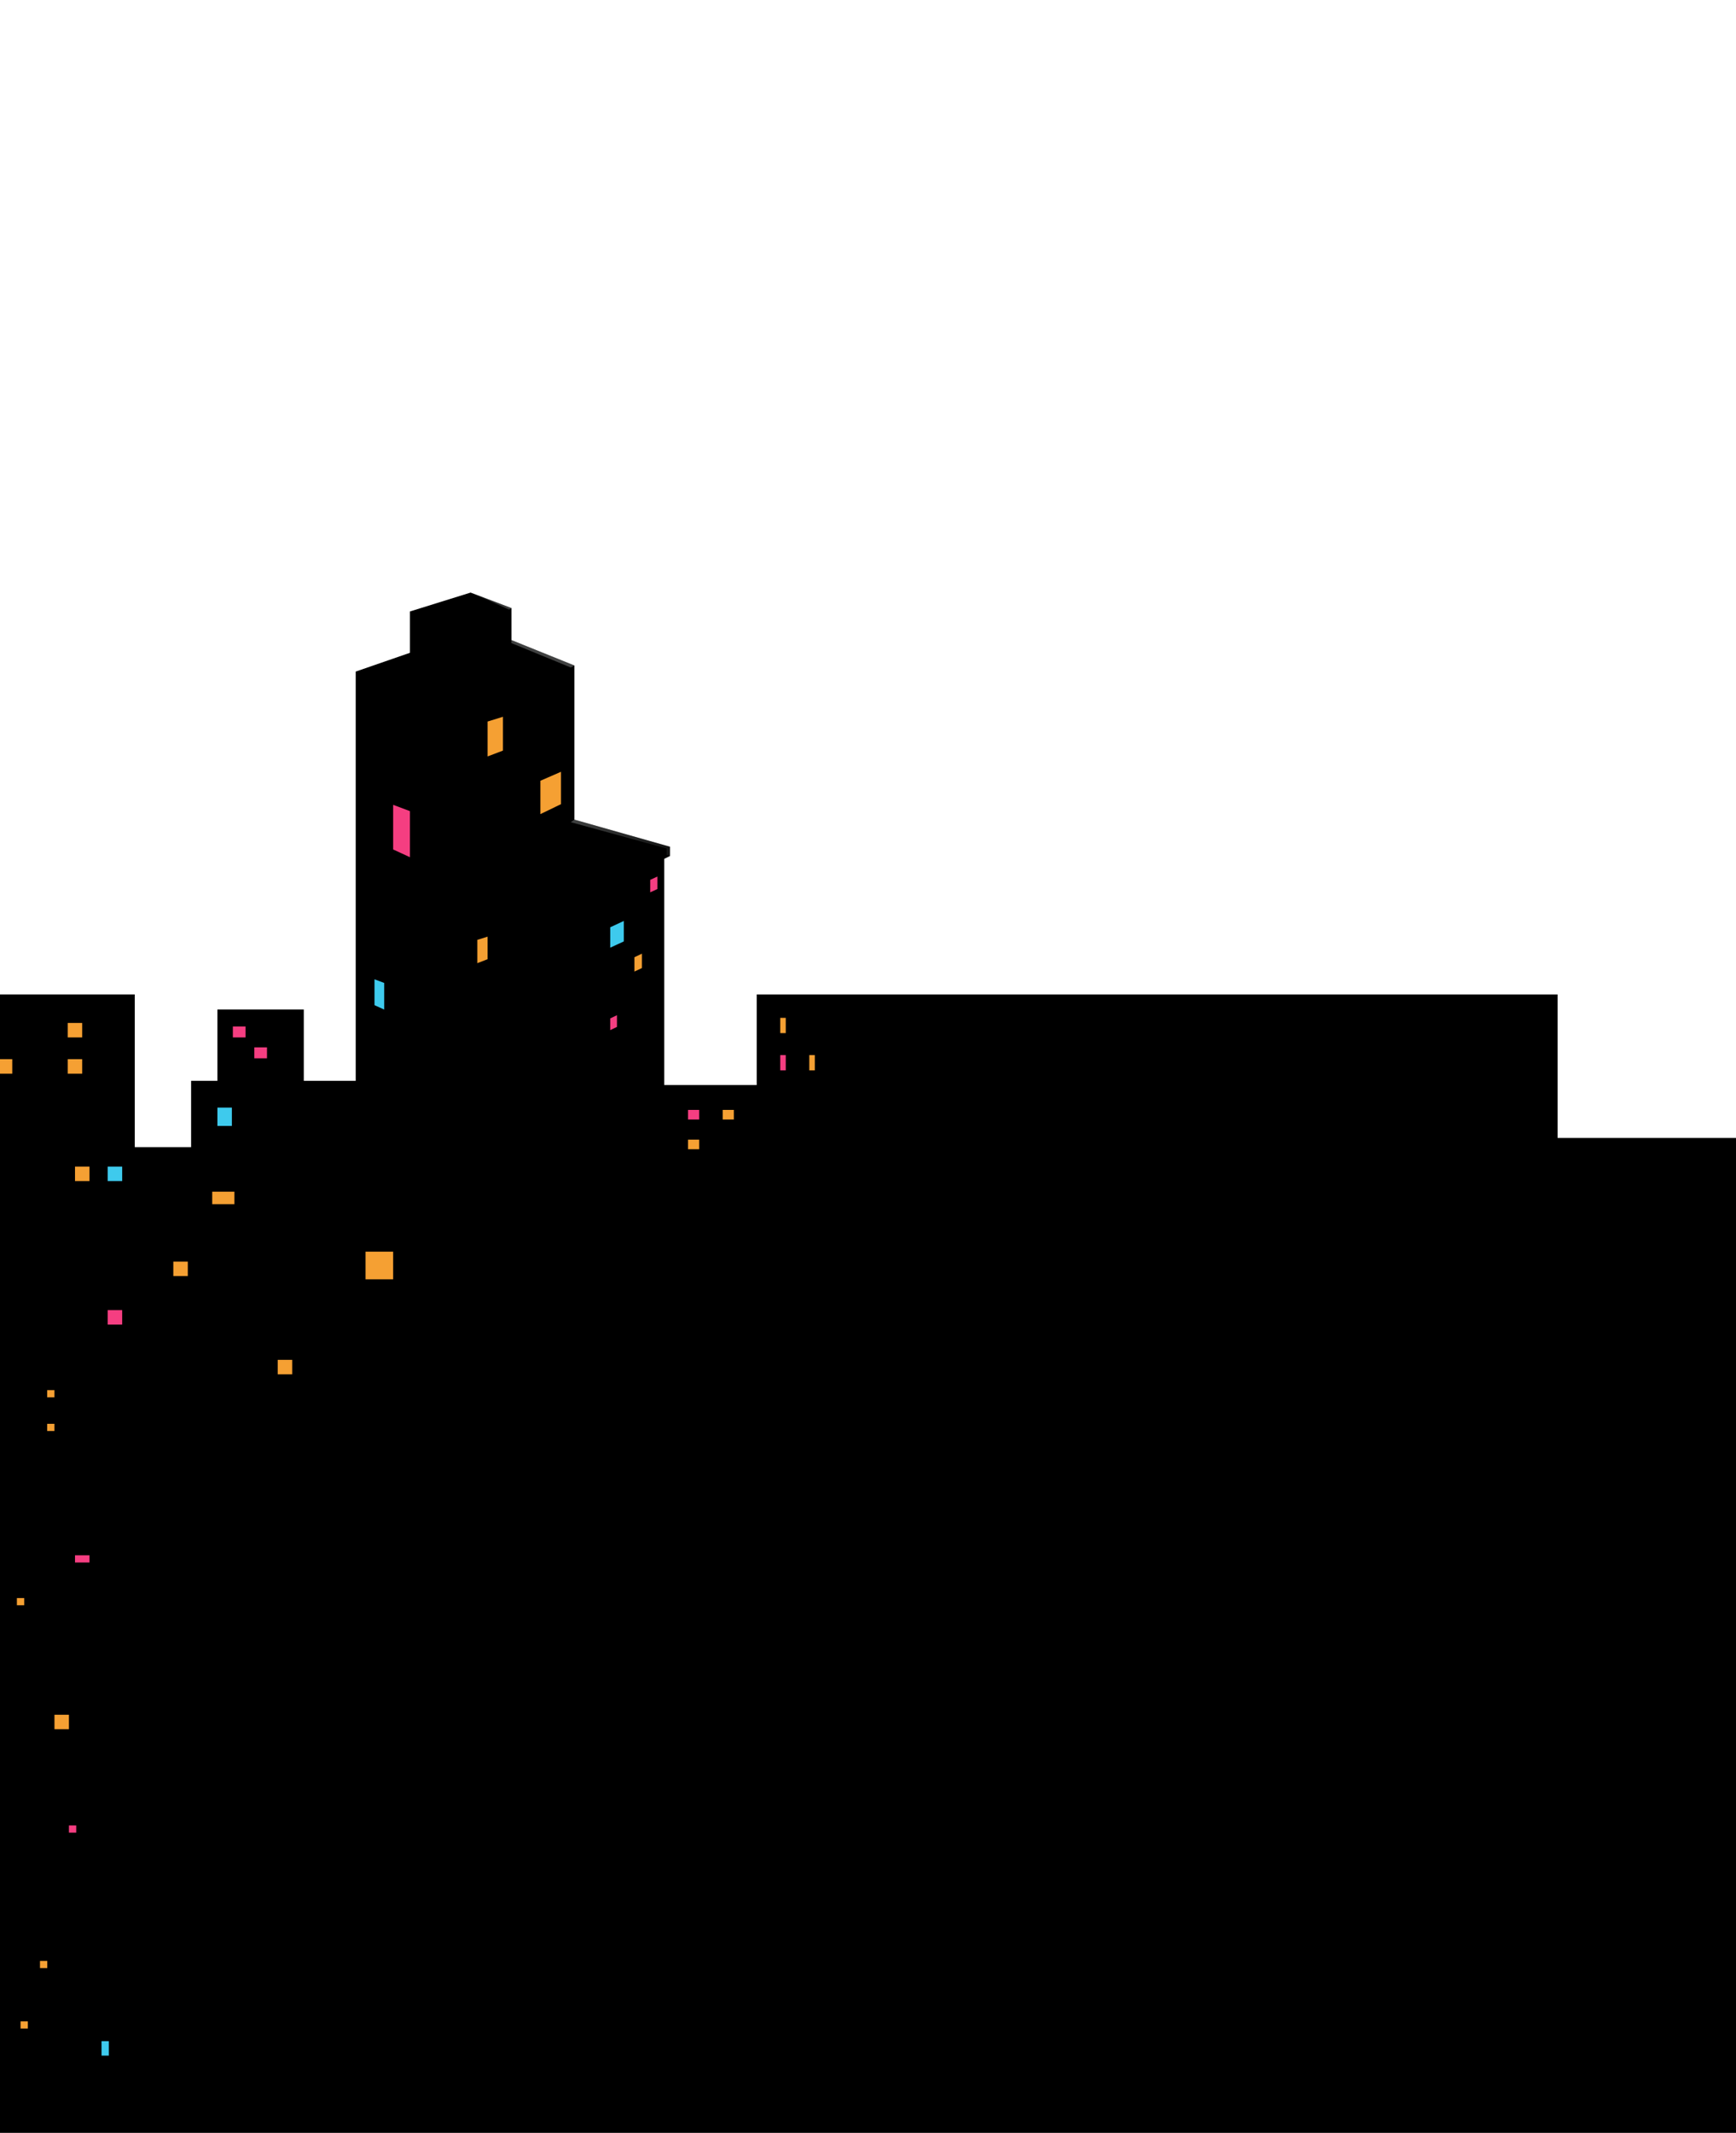 <svg version="1.1" id="Layer_1" xmlns="http://www.w3.org/2000/svg" x="0" y="0" viewBox="0 0 1571.5 1930.3" xml:space="preserve"><style>.st0{fill:#f5a033}.st1{fill:#f53e81}.st2{fill:#3ecaed}</style><path d="M601.3 1029.9V777.3l5.2-2.6v-8.4L520 741.8V602.3l-57-23v-29l-37-14-54.9 17.1v37.4l-49.1 17v370.4h-47v-64.6h-78.2v64.6H173v60h-51V900H0v1030.3h1671v-900.4H601.3z"/><path class="st0" d="M489.2 706.6v30.2l18.6-9v-29.3l-18.6 8.1z"/><path class="st1" d="M371.1 734.1v41.7l-15.2-7v-40.4l15.2 5.7z"/><path class="st2" d="M347.8 889.6v24.1l-8.8-4v-23.4l8.8 3.3z"/><path class="st0" d="M432.1 850.6v21.1l9.3-3.6v-20.4l-9.3 2.9zm9.3-197.6v31.6l13.9-5.3v-30.6l-13.9 4.3z"/><path class="st2" d="m564.7 852-12.3 5.7v-18.5l12.3-5.7V852z"/><path class="st0" d="m581.1 876.1-6.8 3.2v-13l6.8-3.2v13z"/><path class="st1" d="m595.1 804.6-6.5 3v-11.3l6.5-3v11.3zm-36.6 124.8-6.1 2.9v-10.6l6.1-2.9v10.6z"/><path class="st0" d="M192.1 1078.5h20.1v11.3h-20.1zM156.9 1141.8H170v13.1h-13.1z"/><path class="st1" d="M97.5 1185.7h13.1v13.1H97.5v-13.1zm-29.6 221.9H81v6.5H67.9v-6.5z"/><path class="st0" d="M251.4 1230.7h13.1v13.1h-13.1v-13.1zM49.3 1551.9h13.1v13.1H49.3v-13.1zm-13.1 222.8h6.6v6.5h-6.6v-6.5z"/><path class="st1" d="M62.4 1652.1H69v6.5h-6.6v-6.5z"/><path class="st0" d="M18.6 1829.4h6.6v6.5h-6.6v-6.5z"/><path class="st2" d="M91.9 1847.3h6.6v13.1h-6.6v-13.1z"/><path class="st0" d="M42.7 1288.6h6.6v6.5h-6.6v-6.5zm-27.4 157.7h6.6v6.5h-6.6v-6.5zm27.4-188.2h6.6v6.5h-6.6v-6.5zm25.2-202.3H81v13.1H67.9v-13.1z"/><path class="st2" d="M97.5 1055.8h13.1v13.1H97.5zM196.8 1002.4h13.1v16.6h-13.1z"/><path class="st0" d="M330.9 1132.8h25v25h-25v-25zm-269.6-207h13.1v13.1H61.3v-13.1zm0 32.8h13.1v13.1H61.3v-13.1zm-63.3 0h13.1v13.1H-2v-13.1z"/><path class="st1" d="M210.8 929h11.5v9.9h-11.5zM230.2 947.9h11.5v9.9h-11.5z"/><path d="M685 900h725v184.2H685z"/><path opacity=".3" fill="#d5dada" d="M516.7 604.1 462.9 582l.1-2.7 57 23z"/><linearGradient id="SVGID_1_" gradientUnits="userSpaceOnUse" x1="426" y1="1388" x2="463" y2="1388" gradientTransform="matrix(1 0 0 -1 0 1932)"><stop offset="0" stop-color="#d5dada" stop-opacity=".3"/><stop offset="1" stop-color="#d5dada"/></linearGradient><path opacity=".3" fill="url(#SVGID_1_)" d="m463 550.3-37-14 34.9 15.4z"/><linearGradient id="SVGID_00000014600026238675324340000003182803360075830666_" gradientUnits="userSpaceOnUse" x1="516.7" y1="1173.75" x2="606.5" y2="1173.75" gradientTransform="matrix(1 0 0 -1 0 1932)"><stop offset="0" stop-color="#d5dada"/><stop offset="1" stop-color="#d5dada" stop-opacity=".3"/></linearGradient><path opacity=".3" fill="url(#SVGID_00000014600026238675324340000003182803360075830666_)" d="m516.7 744.1 86.8 23.8v5.8l3 1v-8.4L520 741.8z"/><path d="M591.8 982H702v102.2H591.8z"/><path class="st1" d="M622.8 1004.5h10.1v8.7h-10.1z"/><path class="st0" d="M622.8 1031.4h10.1v8.7h-10.1zM654.2 1004.5h10.1v8.7h-10.1zM706.3 921.2h5V935h-5z"/><path class="st1" d="M706.3 954.9h5v13.8h-5z"/><path class="st0" d="M732.6 954.9h5v13.8h-5z"/></svg>